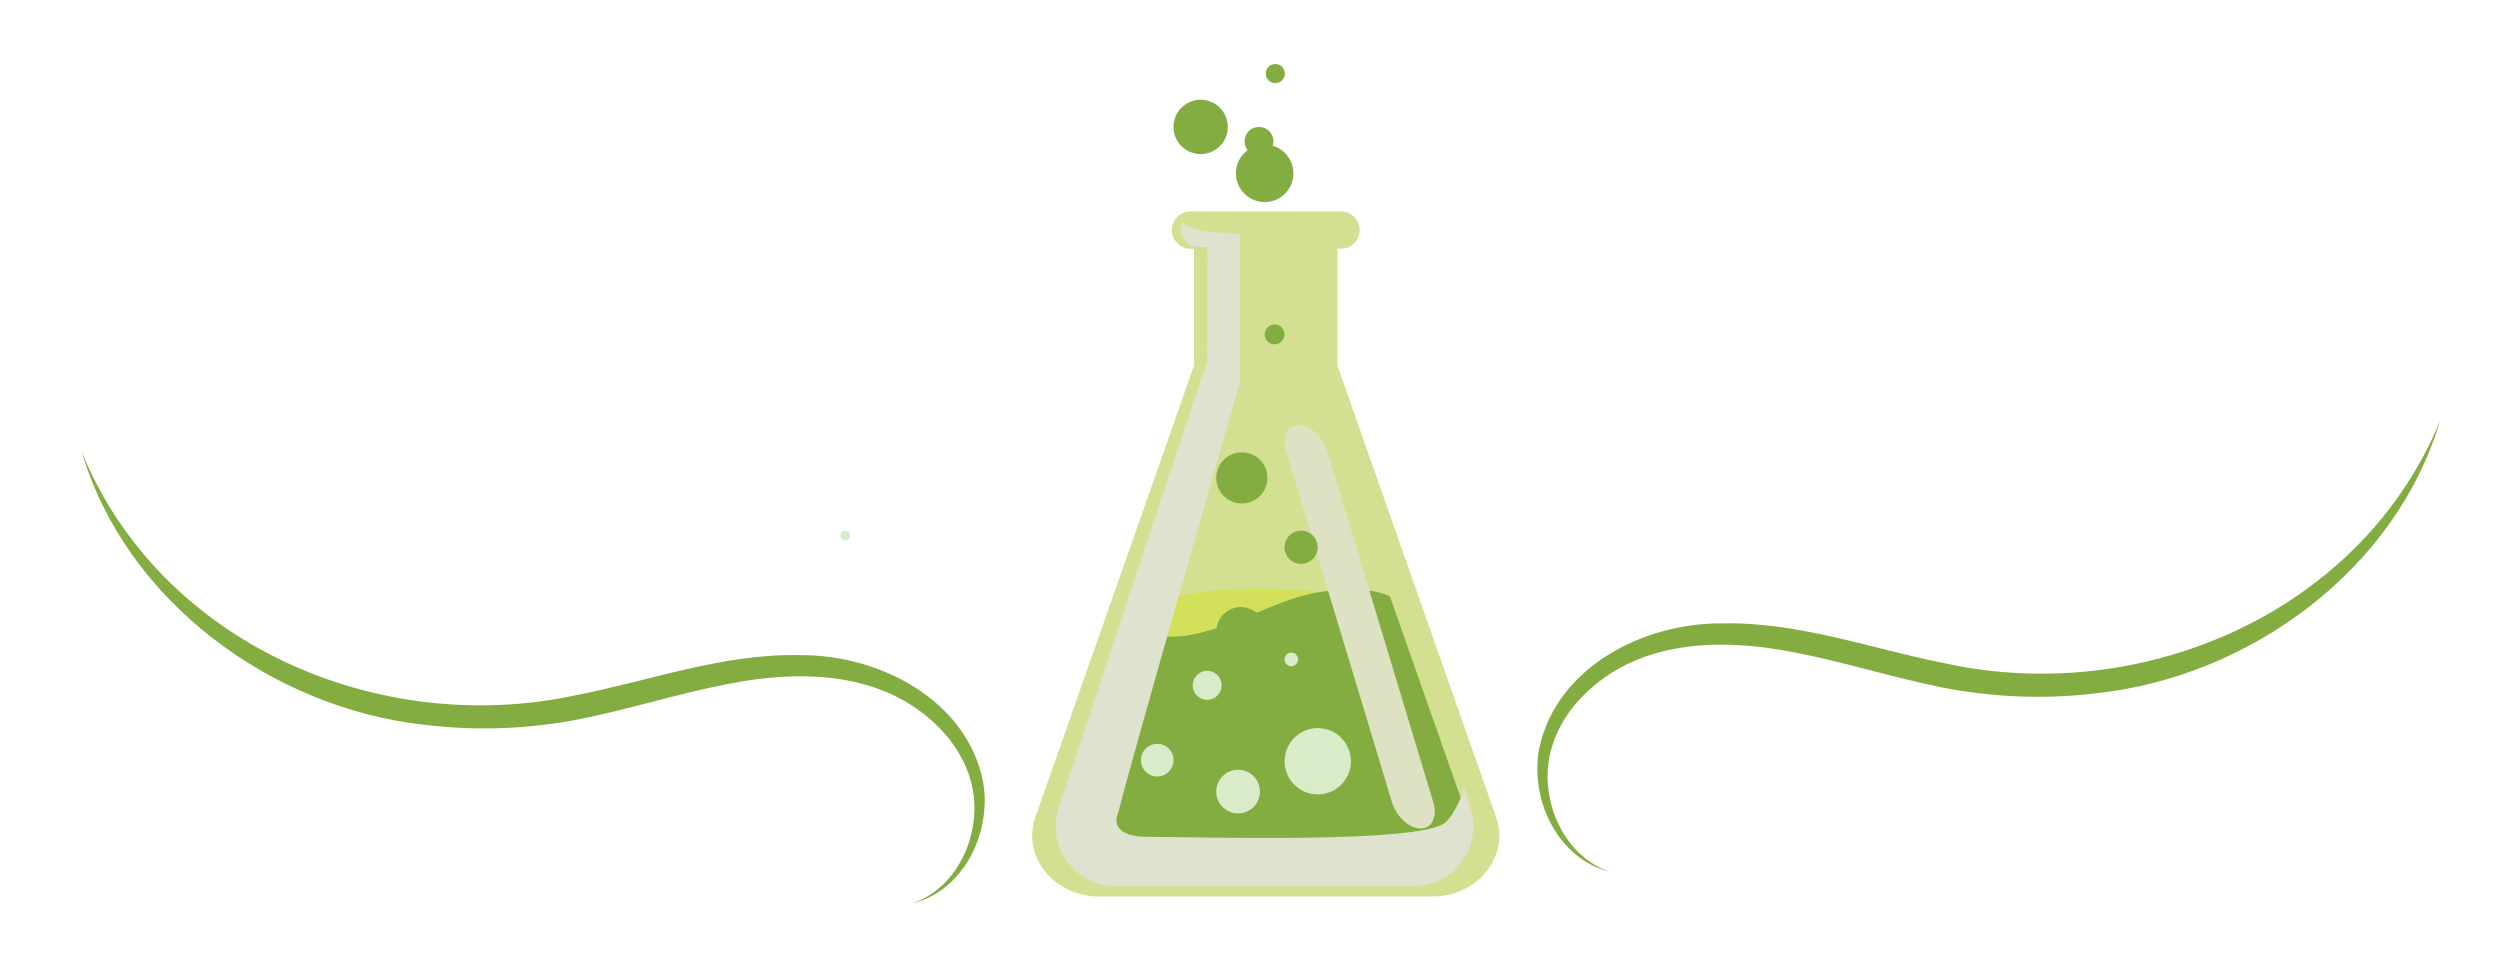 <svg xmlns="http://www.w3.org/2000/svg" viewBox="0 0 300 115.46"><defs><style>      .st0 {        fill: #e0e2d0;        mix-blend-mode: multiply;      }      .st1 {        fill: #dee2c3;        mix-blend-mode: overlay;      }      .st2 {        isolation: isolate;      }      .st3 {        fill: #d3e05a;      }      .st4 {        fill: #daebca;      }      .st5 {        fill: #d4e091;      }      .st6 {        fill: #83ad40;      }    </style></defs><g class="st2"><g id="Layer_1"><path class="st5" d="M179.54,98.08l-19.04-54.19v-14.04h.42c1.23,0,2.24-1.01,2.24-2.24s-1.01-2.24-2.24-2.24h-18.06c-1.23,0-2.24,1.01-2.24,2.24s1.01,2.24,2.24,2.24h.42v14.04l-19.04,54.19c-1.65,4.7,2.22,9.5,7.66,9.5h39.97c5.44,0,9.31-4.8,7.66-9.5Z"></path><path class="st3" d="M136,74.41s3.53-5.79,25.57-3.06l-9.14,5.73-14.92.46-1.51-3.14Z"></path><path class="st6" d="M175.65,96.78l-8.86-25.22c-2.57-1.24-6.82-.83-9.04-.4-3.95.77-7.53,2.82-11.33,4.08-2.76.91-6.55,1.96-9.23.23-.48-.31-.88-.67-1.19-1.06l-7.86,22.37c-1.42,4.04,1.91,8.16,6.58,8.16h34.35c4.68,0,8-4.12,6.58-8.16Z"></path><path class="st1" d="M170.47,99.42h0c-1.37,0-2.91-1.43-3.44-3.17l-12.71-42.09c-.53-1.74.16-3.17,1.52-3.17h0c1.37,0,2.91,1.43,3.44,3.17l12.71,42.09c.53,1.74-.16,3.17-1.52,3.17Z"></path><path class="st0" d="M176.47,96.95l-.75-2.36c-.43,1.3-1.37,3.43-2.39,4.19-3.34,2.48-30.23,1.64-35.51,1.64s-3.59-3.04-3.59-3.04c.88-3.89,14.55-51.56,14.55-51.56v-17.8c-4.82,0-5.84-.65-6.98-1.33-.07.23-.12.47-.12.72,0,1.22.9,2.21,2,2.21h1.21s-.02,13.75-.02,13.75l-17.83,53.59c-1.48,4.64,1.98,9.38,6.85,9.38h35.73c4.86,0,8.32-4.74,6.85-9.38Z"></path><g><circle class="st4" cx="144.86" cy="82.24" r="1.74"></circle><path class="st4" d="M155.78,79.13c0,.45-.37.82-.82.82s-.82-.37-.82-.82.37-.82.82-.82.82.37.82.82Z"></path><path class="st4" d="M162.11,91.35c0,2.2-1.78,3.98-3.98,3.98s-3.98-1.78-3.98-3.98,1.78-3.98,3.98-3.98,3.98,1.78,3.98,3.98Z"></path><path class="st4" d="M140.83,91.22c0,1.08-.88,1.96-1.96,1.96s-1.96-.88-1.96-1.96.88-1.96,1.96-1.96,1.96.88,1.96,1.96Z"></path><circle class="st4" cx="148.57" cy="94.99" r="2.62"></circle></g><g><path class="st6" d="M151.89,75.82c0,1.64-1.33,2.97-2.97,2.97s-2.97-1.33-2.97-2.97,1.33-2.97,2.97-2.97,2.97,1.33,2.97,2.97Z"></path><circle class="st6" cx="156.13" cy="65.67" r="1.99"></circle><path class="st6" d="M152.09,57.35c0,1.69-1.37,3.07-3.07,3.07s-3.07-1.37-3.07-3.07,1.37-3.07,3.07-3.07,3.07,1.37,3.07,3.07Z"></path><circle class="st6" cx="152.95" cy="40.13" r="1.19"></circle><path class="st6" d="M155.21,20.8c0,1.91-1.55,3.45-3.45,3.45s-3.45-1.55-3.45-3.45,1.55-3.45,3.45-3.45,3.45,1.55,3.45,3.45Z"></path><path class="st6" d="M152.81,16.96c0,.95-.77,1.73-1.73,1.73s-1.73-.77-1.73-1.73.77-1.73,1.73-1.73,1.73.77,1.73,1.73Z"></path><path class="st6" d="M147.34,15.23c0,1.8-1.46,3.26-3.26,3.26s-3.26-1.46-3.26-3.26,1.46-3.26,3.26-3.26,3.26,1.46,3.26,3.26Z"></path><circle class="st6" cx="153.04" cy="8.83" r="1.15"></circle></g><line class="st4" x1="92" y1="27.73" x2="143.12" y2="41.32"></line><circle class="st4" cx="101.43" cy="64.26" r=".58"></circle><path class="st6" d="M193.23,104.62c-6.29-1.49-9.7-8.7-8.52-14.81,2.05-9.76,12.55-15.07,21.87-15,9.26-.24,18.27,3.14,27.07,4.84,23.56,5.05,49.73-6.18,59.16-29.17-5.29,17.86-22.78,30.7-41.16,32.7-6.17.77-12.47.51-18.56-.68-6.07-1.21-11.85-3.08-17.7-4.2-8.55-1.72-18.16-1.56-24.81,4.6-2.12,1.94-3.77,4.44-4.49,7.23-1.45,5.59,1.36,12.54,7.13,14.5h0Z"></path><path class="st6" d="M109.42,108.43c5.78-1.95,8.59-8.91,7.13-14.5-.72-2.79-2.37-5.29-4.49-7.23-6.65-6.16-16.26-6.33-24.81-4.6-5.85,1.12-11.63,2.99-17.7,4.2-6.09,1.19-12.39,1.44-18.56.68-18.37-2-35.87-14.85-41.16-32.7,9.44,23,35.59,34.22,59.16,29.17,8.8-1.69,17.81-5.07,27.07-4.83,9.31-.07,19.82,5.24,21.87,15,1.19,6.11-2.22,13.32-8.52,14.81h0Z"></path></g></g></svg>